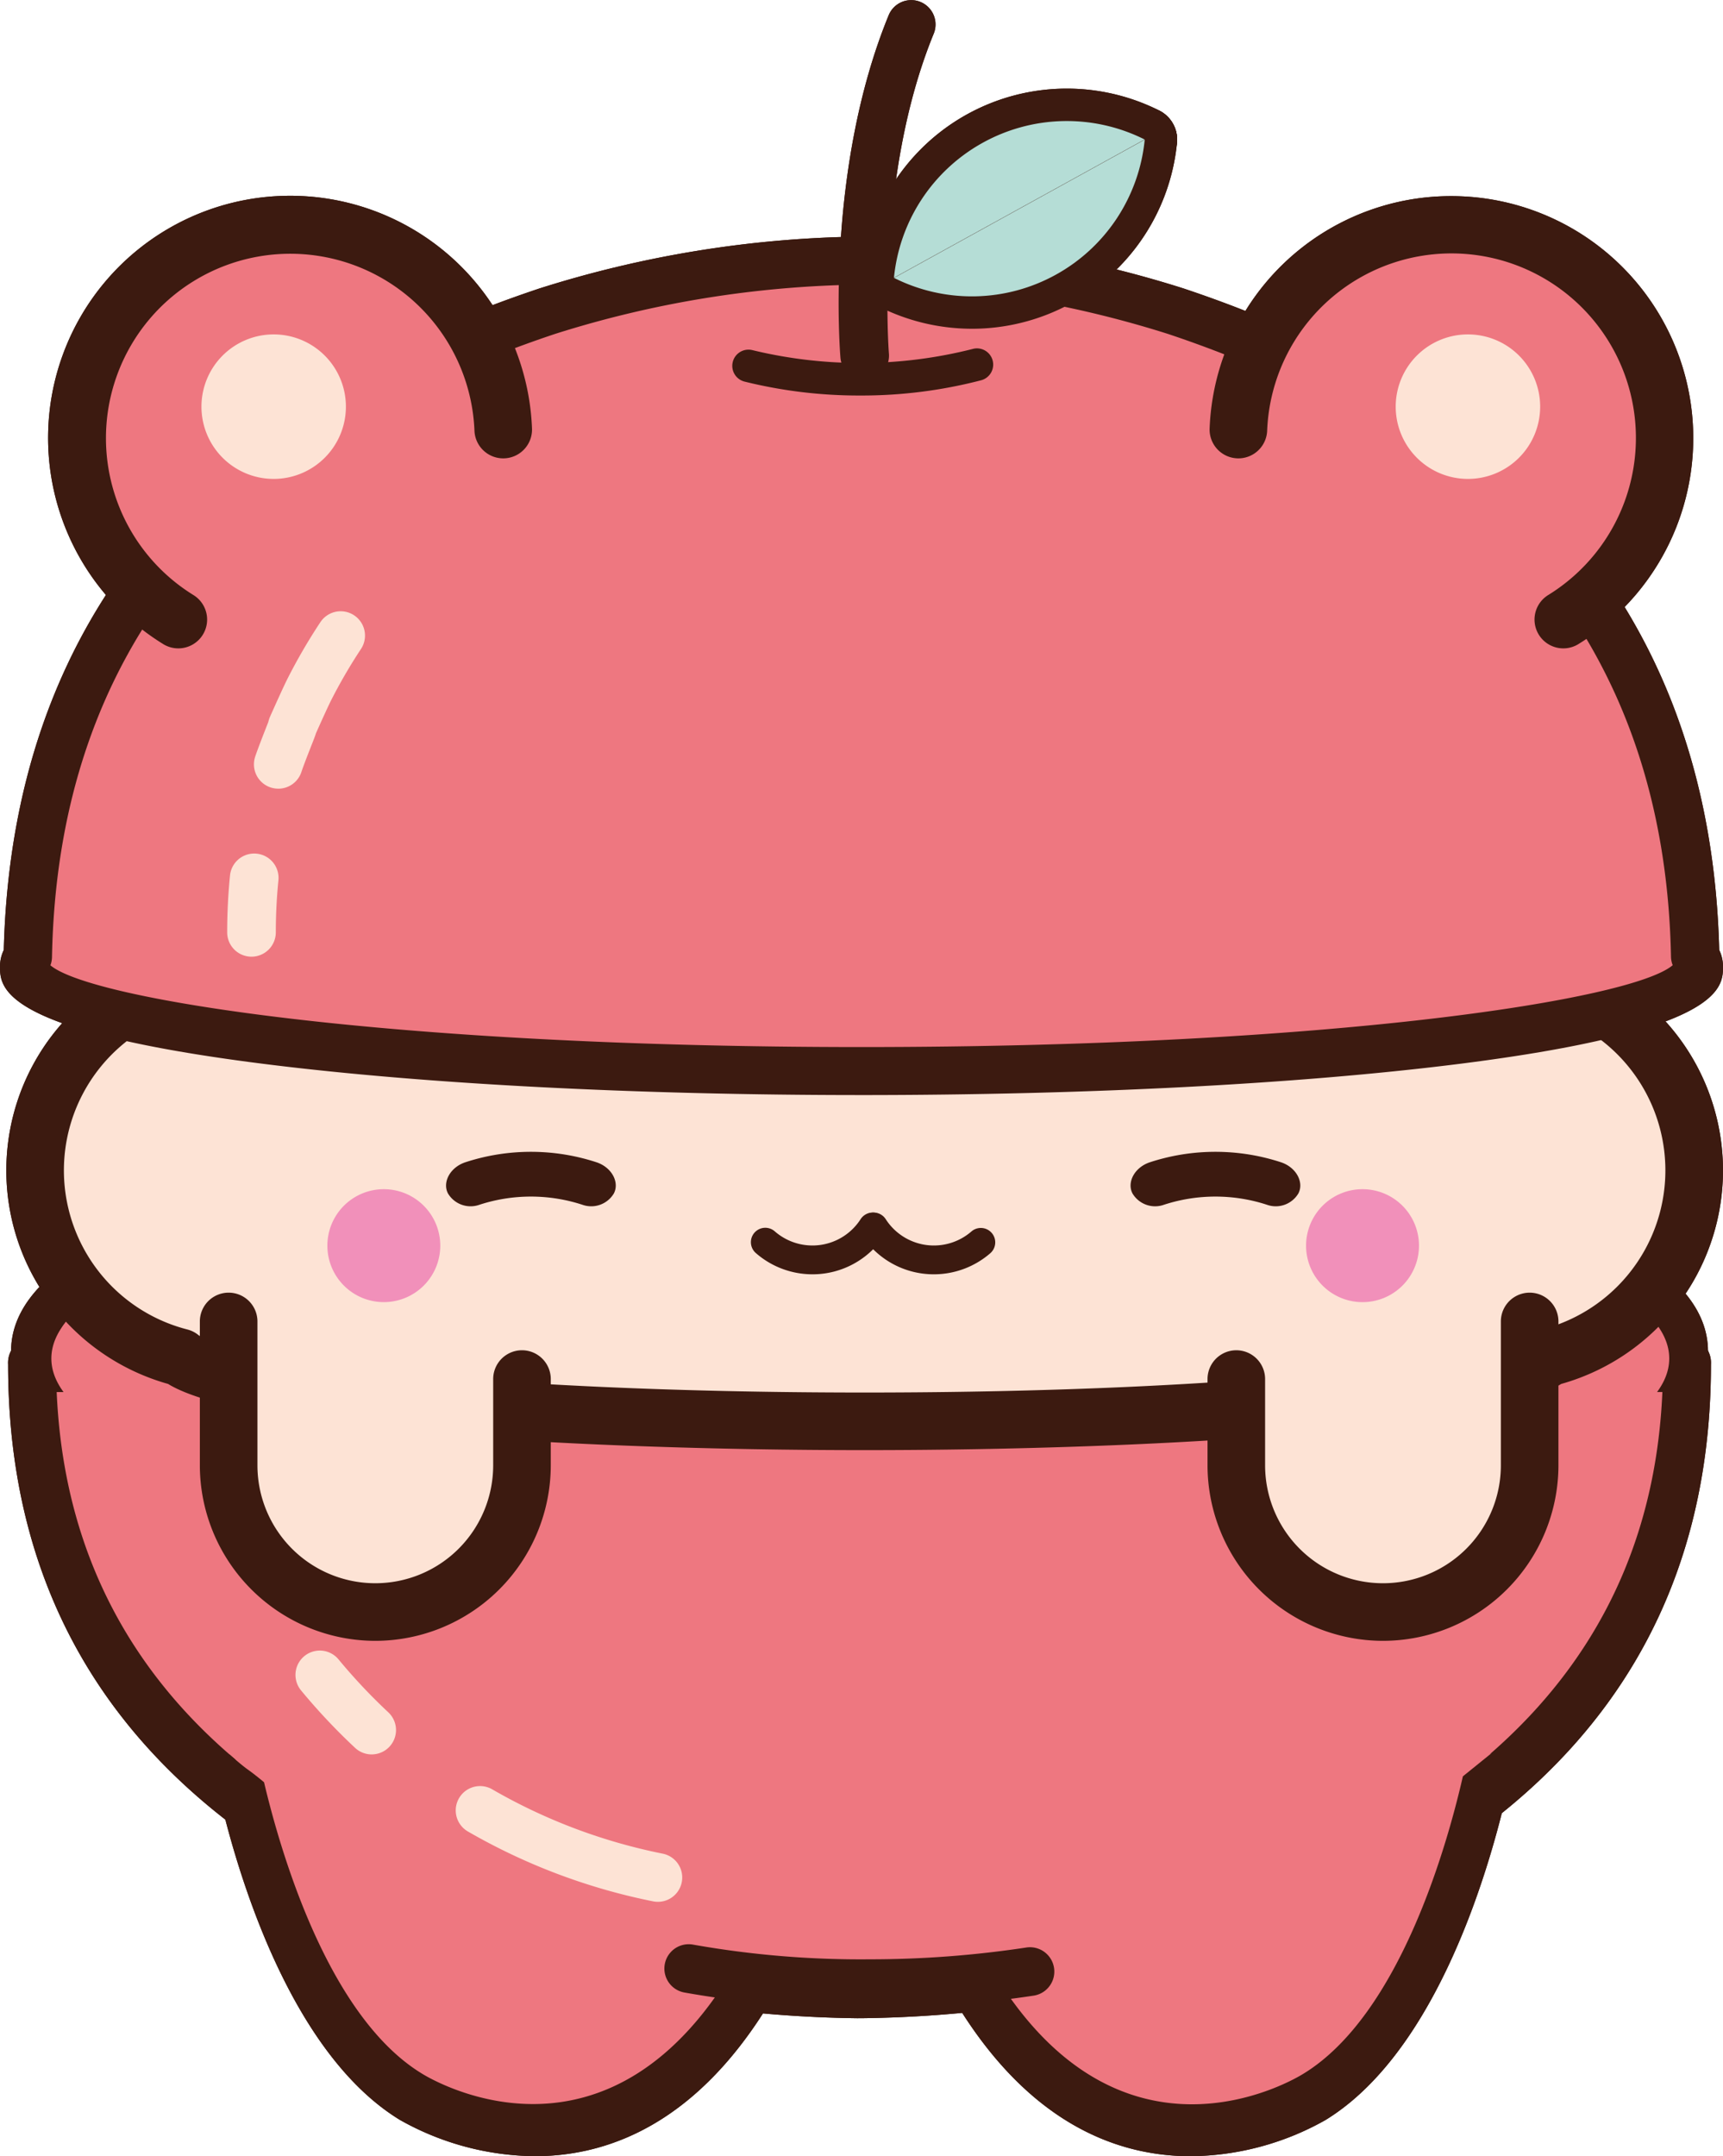 <svg xmlns="http://www.w3.org/2000/svg" xmlns:xlink="http://www.w3.org/1999/xlink" width="189.061" height="236.5" viewBox="0 0 189.061 236.5">
  <defs>
    <clipPath id="clip-path">
      <rect id="Rectángulo_690" data-name="Rectángulo 690" width="189.061" height="236.5" transform="translate(2995.567 3116.99)" fill="none"/>
    </clipPath>
  </defs>
  <g id="Artwork_42" data-name="Artwork 42" transform="translate(-2995.567 -3116.99)">
    <g id="Grupo_1429" data-name="Grupo 1429">
      <g id="Grupo_1428" data-name="Grupo 1428" clip-path="url(#clip-path)">
        <g id="Grupo_1427" data-name="Grupo 1427">
          <g id="Grupo_1426" data-name="Grupo 1426" clip-path="url(#clip-path)">
            <path id="Trazado_2661" data-name="Trazado 2661" d="M3089.881,3290.132c-37.42,0-93.1-6.64-93.1-24.933s55.675-24.932,93.1-24.932,93.1,6.64,93.1,24.932-55.674,24.933-93.1,24.933m0-43.982c-23.993,0-46.525,2.1-63.445,5.923-19.288,4.354-24.384,9.463-24.384,11.556s5.1,7.2,24.384,11.558c16.92,3.819,39.452,5.923,63.445,5.923s46.527-2.1,63.447-5.923c19.287-4.355,24.384-9.464,24.384-11.558s-5.1-7.2-24.384-11.556c-16.92-3.819-39.453-5.923-63.447-5.923" fill="#3c1a10"/>
            <path id="Trazado_2662" data-name="Trazado 2662" d="M3124.067,3330.469a131.094,131.094,0,0,1-33.956,4.863h-.46a131.1,131.1,0,0,1-33.956-4.863c-32.584-9.628-56.6-28.6-56.6-63.817h181.584c0,35.217-24.022,54.189-56.607,63.817" fill="#ed6e6e"/>
            <path id="Trazado_2663" data-name="Trazado 2663" d="M3089.651,3338.356a134.443,134.443,0,0,1-34.612-4.96c-38.872-11.484-58.582-33.94-58.582-66.744a2.848,2.848,0,0,1,2.632-3.023h181.584a2.847,2.847,0,0,1,2.633,3.023c0,32.8-19.715,55.258-58.583,66.744a134.074,134.074,0,0,1-34.6,4.958c-.04,0-.155,0-.264,0Zm-87.864-68.681c1.218,28.064,19.559,47.525,54.565,57.868a129.3,129.3,0,0,0,33.315,4.766l.445,0a129.6,129.6,0,0,0,33.3-4.768c35.006-10.343,53.348-29.8,54.564-57.868Z" fill="#3c1a10"/>
            <path id="Trazado_2664" data-name="Trazado 2664" d="M3021.273,3309.308s4.957,28.831,19.373,37.656c0,0,23.142,14.741,38.858-14.7" fill="#ed6e6e"/>
            <path id="Trazado_2665" data-name="Trazado 2665" d="M3054.277,3353.487a30.647,30.647,0,0,1-14.854-3.992c-15.259-9.341-20.413-38.393-20.624-39.626l1.954-.443s1.3,1.156,2.027,1.67c.758.534,1.76,1.377,1.76,1.377,1.845,7.809,7.062,25.675,17.292,31.938.883.556,20.751,12.646,34.947-12.741l1.935.044,2.941,2.068c-8.412,15.754-18.939,19.705-27.378,19.705" fill="#3c1a10"/>
            <path id="Trazado_2666" data-name="Trazado 2666" d="M3159.2,3309.308s-4.958,28.831-19.373,37.656c0,0-23.142,14.741-38.858-14.7" fill="#ed6e6e"/>
            <path id="Trazado_2667" data-name="Trazado 2667" d="M3126.2,3353.49c-8.436,0-18.966-3.947-27.383-19.708l2.6-2.1,2.233.05c14.194,25.365,34.109,13.239,34.959,12.7,10.573-6.474,15.784-25.193,17.478-32.607l3.114-2.516,2.473.561c-.211,1.232-5.364,30.285-20.659,39.65a30.628,30.628,0,0,1-14.814,3.971" fill="#3c1a10"/>
            <path id="Trazado_2668" data-name="Trazado 2668" d="M3178.73,3265.993c0,11.7-39.741,21.183-88.764,21.183s-88.765-9.485-88.765-21.183,39.741-21.183,88.765-21.183,88.764,9.484,88.764,21.183" fill="#d94d4d"/>
            <path id="Trazado_2669" data-name="Trazado 2669" d="M3160.286,3224.191H3020.6a21.171,21.171,0,0,0-5.261,41.68c5.028,3.962,36.725,7.015,75.1,7.015s70.075-3.053,75.1-7.015a21.171,21.171,0,0,0-5.261-41.68" fill="#fde3d5"/>
            <path id="Trazado_2670" data-name="Trazado 2670" d="M3090.444,3276.044c-32.574,0-68.288-2.249-76.434-7.259a24.33,24.33,0,0,1,6.591-47.753h139.685a24.33,24.33,0,0,1,6.592,47.753c-8.146,5.01-43.86,7.259-76.434,7.259M3020.6,3227.35a18.012,18.012,0,0,0-4.477,35.461,3.154,3.154,0,0,1,1.172.579c3.372,2.656,30.669,6.337,73.148,6.337s69.775-3.681,73.148-6.337a3.142,3.142,0,0,1,1.171-.579,18.012,18.012,0,0,0-4.477-35.461Z" fill="#3c1a10"/>
            <path id="Trazado_2671" data-name="Trazado 2671" d="M3084.716,3256.76a9.445,9.445,0,0,1-6.188-2.31,1.58,1.58,0,1,1,2.071-2.386,6.281,6.281,0,0,0,9.4-1.35,1.58,1.58,0,1,1,2.658,1.709,9.41,9.41,0,0,1-7.943,4.337" fill="#3c1a10"/>
            <path id="Trazado_2672" data-name="Trazado 2672" d="M3098.041,3256.76a9.411,9.411,0,0,1-7.943-4.337,1.58,1.58,0,0,1,2.658-1.709,6.28,6.28,0,0,0,9.4,1.35,1.58,1.58,0,1,1,2.072,2.386,9.446,9.446,0,0,1-6.188,2.31" fill="#3c1a10"/>
            <path id="Trazado_2673" data-name="Trazado 2673" d="M3043.877,3253.618a6.194,6.194,0,1,1-6.194-6.194,6.194,6.194,0,0,1,6.194,6.194" fill="#f190ba"/>
            <path id="Trazado_2674" data-name="Trazado 2674" d="M3138.879,3253.618a6.195,6.195,0,1,0,6.2-6.194,6.195,6.195,0,0,0-6.2,6.194" fill="#f190ba"/>
            <path id="Trazado_2675" data-name="Trazado 2675" d="M3060.988,3244.462a23.146,23.146,0,0,0-14.33,0c-1.736.565-2.565,2.231-1.937,3.428a2.89,2.89,0,0,0,3.457,1.241,18.225,18.225,0,0,1,11.29,0,2.89,2.89,0,0,0,3.457-1.241c.629-1.2-.2-2.864-1.937-3.428" fill="#3c1a10"/>
            <path id="Trazado_2676" data-name="Trazado 2676" d="M3121.769,3244.462a23.143,23.143,0,0,1,14.329,0c1.735.564,2.567,2.231,1.937,3.428a2.888,2.888,0,0,1-3.456,1.241,18.228,18.228,0,0,0-11.291,0,2.887,2.887,0,0,1-3.456-1.241c-.629-1.2.2-2.864,1.937-3.428" fill="#3c1a10"/>
            <path id="Trazado_2677" data-name="Trazado 2677" d="M3052.842,3268.252v9.459a16.094,16.094,0,0,1-32.187,0v-15.778" fill="#fde3d5"/>
            <path id="Trazado_2678" data-name="Trazado 2678" d="M3036.749,3296.963a19.275,19.275,0,0,1-19.253-19.252v-15.778a3.159,3.159,0,0,1,6.319,0v15.778a12.934,12.934,0,0,0,25.868,0v-9.46a3.159,3.159,0,0,1,6.319,0v9.46a19.275,19.275,0,0,1-19.253,19.252" fill="#3c1a10"/>
            <path id="Trazado_2679" data-name="Trazado 2679" d="M3131.225,3268.252v9.459a16.094,16.094,0,0,0,32.187,0v-15.778" fill="#fde3d5"/>
            <path id="Trazado_2680" data-name="Trazado 2680" d="M3147.318,3296.963a19.275,19.275,0,0,1-19.252-19.252v-9.46a3.159,3.159,0,0,1,6.318,0v9.46a12.934,12.934,0,0,0,25.869,0v-15.778a3.159,3.159,0,1,1,6.318,0v15.778a19.275,19.275,0,0,1-19.253,19.252" fill="#3c1a10"/>
            <path id="Trazado_2681" data-name="Trazado 2681" d="M3091.023,3337.235a110.422,110.422,0,0,1-20.36-1.7,2.669,2.669,0,1,1,.949-5.253,105.3,105.3,0,0,0,19.411,1.612,114.42,114.42,0,0,0,17.2-1.3,2.67,2.67,0,0,1,.807,5.278,119.71,119.71,0,0,1-18.008,1.356" fill="#3c1a10"/>
            <path id="Trazado_2682" data-name="Trazado 2682" d="M3181.576,3221.927c-.734-38.907-24.685-60.02-57.021-70.811a117.917,117.917,0,0,0-34.225-5.533v0h-.464v0a117.914,117.914,0,0,0-34.226,5.533c-32.336,10.791-56.288,31.9-57.022,70.811a1.807,1.807,0,0,0-.4,1.066c0,6.337,41.135,11.475,91.878,11.475s91.876-5.138,91.876-11.475a1.8,1.8,0,0,0-.4-1.066" fill="#ed6e6e"/>
            <path id="Trazado_2683" data-name="Trazado 2683" d="M3090.1,3237.1c-24.648,0-47.838-1.2-65.3-3.382-29.233-3.651-29.233-8.43-29.233-10.727a4.148,4.148,0,0,1,.413-1.8c.915-35.438,20.7-59.855,58.814-72.573a121.468,121.468,0,0,1,34.931-5.672c.047,0,.093,0,.141,0h.463c.048,0,.095,0,.141,0a121.458,121.458,0,0,1,34.93,5.672c38.115,12.718,57.9,37.134,58.814,72.573a4.149,4.149,0,0,1,.414,1.8c0,2.3,0,7.076-29.232,10.727-17.46,2.181-40.649,3.382-65.3,3.382m-89-14.234c4.477,3.791,37.414,8.969,89,8.969,51.634,0,84.584-5.188,89.013-8.979a2.671,2.671,0,0,1-.187-.88c-.629-33.348-19.206-56.349-55.214-68.365a115.713,115.713,0,0,0-33.4-5.4l-.086,0h-.249l-.087,0a115.714,115.714,0,0,0-33.4,5.4c-36.009,12.016-54.585,35.017-55.214,68.365a2.611,2.611,0,0,1-.174.89" fill="#3c1a10"/>
            <path id="Trazado_2684" data-name="Trazado 2684" d="M3015.134,3184.947a23.4,23.4,0,1,1,35.652-20.841" fill="#ed6e6e"/>
            <path id="Trazado_2685" data-name="Trazado 2685" d="M3015.131,3188.106a3.144,3.144,0,0,1-1.659-.472,26.559,26.559,0,1,1,40.47-23.655,3.159,3.159,0,1,1-6.313.254,20.226,20.226,0,1,0-30.833,18.027,3.159,3.159,0,0,1-1.665,5.846" fill="#3c1a10"/>
            <path id="Trazado_2686" data-name="Trazado 2686" d="M3033.522,3161.595a7.925,7.925,0,1,1-7.925-7.926,7.925,7.925,0,0,1,7.925,7.926" fill="#fde3d5"/>
            <path id="Trazado_2687" data-name="Trazado 2687" d="M3167.1,3184.947a23.4,23.4,0,1,0-35.653-20.841" fill="#ed6e6e"/>
            <path id="Trazado_2688" data-name="Trazado 2688" d="M3167.107,3188.106a3.16,3.16,0,0,1-1.665-5.846,20.239,20.239,0,1,0-30.833-18.027,3.159,3.159,0,1,1-6.313-.254,26.513,26.513,0,0,1,27.589-25.457,26.547,26.547,0,0,1,12.881,49.112,3.144,3.144,0,0,1-1.659.472" fill="#3c1a10"/>
            <path id="Trazado_2689" data-name="Trazado 2689" d="M3148.715,3161.595a7.925,7.925,0,1,0,7.926-7.926,7.925,7.925,0,0,0-7.926,7.926" fill="#fde3d5"/>
            <path id="Trazado_2690" data-name="Trazado 2690" d="M3090.443,3158.673a2.669,2.669,0,0,1-2.656-2.447c-.07-.838-1.637-20.694,5.3-37.583a2.67,2.67,0,0,1,4.939,2.03c-6.44,15.672-4.935,34.918-4.919,35.109a2.669,2.669,0,0,1-2.438,2.88c-.076.007-.151.011-.225.011" fill="#3c1a10"/>
            <path id="Trazado_2691" data-name="Trazado 2691" d="M3093.659,3151.014a3.561,3.561,0,0,1-3.542-3.913,22.614,22.614,0,0,1,32.639-17.994,3.557,3.557,0,0,1,.128,6.3l-27.507,15.166a3.542,3.542,0,0,1-1.718.443m17.153-17.079a15.481,15.481,0,0,0-10.235,5.641Z" fill="#3c1a10"/>
            <path id="Trazado_2692" data-name="Trazado 2692" d="M3102.219,3153.048a22.689,22.689,0,0,1-10.143-2.394,3.561,3.561,0,0,1-.127-6.3l27.509-15.163a3.56,3.56,0,0,1,5.258,3.471,22.6,22.6,0,0,1-22.5,20.387m12.039-12.865-10.237,5.644a15.466,15.466,0,0,0,10.237-5.644" fill="#3c1a10"/>
            <path id="Trazado_2693" data-name="Trazado 2693" d="M3103.423,3132.636a19.04,19.04,0,0,0-9.764,14.818l27.507-15.164a19.042,19.042,0,0,0-17.743.346" fill="#6faf95"/>
            <path id="Trazado_2694" data-name="Trazado 2694" d="M3111.411,3147.126a19.042,19.042,0,0,1-17.743.346l27.507-15.165a19.042,19.042,0,0,1-9.764,14.819" fill="#b5ddd6"/>
            <path id="Trazado_2695" data-name="Trazado 2695" d="M3089.966,3160.372a52.2,52.2,0,0,1-12.7-1.526,1.779,1.779,0,1,1,.866-3.451,50.263,50.263,0,0,0,24.14-.123,1.779,1.779,0,1,1,.9,3.441,52.033,52.033,0,0,1-13.215,1.659" fill="#3c1a10"/>
            <path id="Trazado_2696" data-name="Trazado 2696" d="M3026.1,3203.494a2.668,2.668,0,0,1-2.536-3.5c.257-.783.909-2.45,1.367-3.618.027-.068.051-.132.077-.2a3.975,3.975,0,0,1,.15-.484l0,0,.038-.084c.017-.044.036-.088.056-.132.033-.077.067-.151.1-.223.416-.929,1.334-2.974,1.771-3.839a62.114,62.114,0,0,1,3.6-6.183,2.669,2.669,0,0,1,4.451,2.947,57.234,57.234,0,0,0-3.286,5.646c-.4.8-1.247,2.685-1.645,3.579-.109.341-.232.654-.337.922-.422,1.075-1.028,2.613-1.265,3.335a2.668,2.668,0,0,1-2.535,1.836" fill="#f9cacb"/>
            <path id="Trazado_2697" data-name="Trazado 2697" d="M3023.163,3221.922a2.669,2.669,0,0,1-2.668-2.668,62.663,62.663,0,0,1,.316-6.289,2.669,2.669,0,0,1,5.31.539,57.254,57.254,0,0,0-.29,5.75,2.668,2.668,0,0,1-2.668,2.668" fill="#f9cacb"/>
            <path id="Trazado_2698" data-name="Trazado 2698" d="M3036.35,3309.42a2.657,2.657,0,0,1-1.822-.72,67.532,67.532,0,0,1-5.938-6.312,2.669,2.669,0,0,1,4.115-3.4,62.242,62.242,0,0,0,5.468,5.813,2.668,2.668,0,0,1-1.823,4.618" fill="#f9cacb"/>
            <path id="Trazado_2699" data-name="Trazado 2699" d="M3067.756,3325.589a2.71,2.71,0,0,1-.526-.052,66.909,66.909,0,0,1-20.32-7.662,2.669,2.669,0,0,1,2.667-4.625,61.53,61.53,0,0,0,18.7,7.054,2.668,2.668,0,0,1-.521,5.285" fill="#f9cacb"/>
            <path id="Trazado_2700" data-name="Trazado 2700" d="M3089.881,3290.132c-37.42,0-93.1-6.64-93.1-24.933s55.675-24.932,93.1-24.932,93.1,6.64,93.1,24.932-55.674,24.933-93.1,24.933m0-43.982c-23.993,0-46.525,2.1-63.445,5.923-19.288,4.354-24.384,9.463-24.384,11.556s5.1,7.2,24.384,11.558c16.92,3.819,39.452,5.923,63.445,5.923s46.527-2.1,63.447-5.923c19.287-4.355,24.384-9.464,24.384-11.558s-5.1-7.2-24.384-11.556c-16.92-3.819-39.453-5.923-63.447-5.923" fill="#3c1a10"/>
            <path id="Trazado_2701" data-name="Trazado 2701" d="M3124.067,3330.469a131.094,131.094,0,0,1-33.956,4.863h-.46a131.1,131.1,0,0,1-33.956-4.863c-32.584-9.628-56.6-28.6-56.6-63.817h181.584c0,35.217-24.022,54.189-56.607,63.817" fill="#ee7780"/>
            <path id="Trazado_2702" data-name="Trazado 2702" d="M3089.651,3338.356a134.443,134.443,0,0,1-34.612-4.96c-38.872-11.484-58.582-33.94-58.582-66.744a2.848,2.848,0,0,1,2.632-3.023h181.584a2.847,2.847,0,0,1,2.633,3.023c0,32.8-19.715,55.258-58.583,66.744a134.074,134.074,0,0,1-34.6,4.958c-.04,0-.155,0-.264,0Zm-87.864-68.681c1.218,28.064,19.559,47.525,54.565,57.868a129.3,129.3,0,0,0,33.315,4.766l.445,0a129.6,129.6,0,0,0,33.3-4.768c35.006-10.343,53.348-29.8,54.564-57.868Z" fill="#3c1a10"/>
            <path id="Trazado_2703" data-name="Trazado 2703" d="M3021.273,3309.308s4.957,28.831,19.373,37.656c0,0,23.142,14.741,38.858-14.7" fill="#ee7780"/>
            <path id="Trazado_2704" data-name="Trazado 2704" d="M3054.277,3353.487a30.647,30.647,0,0,1-14.854-3.992c-15.259-9.341-20.413-38.393-20.624-39.626l1.954-.443s1.3,1.156,2.027,1.67c.758.534,1.76,1.377,1.76,1.377,1.845,7.809,7.062,25.675,17.292,31.938.883.556,20.751,12.646,34.947-12.741l1.935.044,2.941,2.068c-8.412,15.754-18.939,19.705-27.378,19.705" fill="#3c1a10"/>
            <path id="Trazado_2705" data-name="Trazado 2705" d="M3159.2,3309.308s-4.958,28.831-19.373,37.656c0,0-23.142,14.741-38.858-14.7" fill="#ee7780"/>
            <path id="Trazado_2706" data-name="Trazado 2706" d="M3126.2,3353.49c-8.436,0-18.966-3.947-27.383-19.708l2.6-2.1,2.233.05c14.194,25.365,34.109,13.239,34.959,12.7,10.573-6.474,15.784-25.193,17.478-32.607l3.114-2.516,2.473.561c-.211,1.232-5.364,30.285-20.659,39.65a30.628,30.628,0,0,1-14.814,3.971" fill="#3c1a10"/>
            <path id="Trazado_2707" data-name="Trazado 2707" d="M3178.73,3265.993c0,11.7-39.741,21.183-88.764,21.183s-88.765-9.485-88.765-21.183,39.741-21.183,88.765-21.183,88.764,9.484,88.764,21.183" fill="#ee7780"/>
            <path id="Trazado_2708" data-name="Trazado 2708" d="M3160.286,3224.191H3020.6a21.171,21.171,0,0,0-5.261,41.68c5.028,3.962,36.725,7.015,75.1,7.015s70.075-3.053,75.1-7.015a21.171,21.171,0,0,0-5.261-41.68" fill="#fde3d5"/>
            <path id="Trazado_2709" data-name="Trazado 2709" d="M3090.444,3276.044c-32.574,0-68.288-2.249-76.434-7.259a24.33,24.33,0,0,1,6.591-47.753h139.685a24.33,24.33,0,0,1,6.592,47.753c-8.146,5.01-43.86,7.259-76.434,7.259M3020.6,3227.35a18.012,18.012,0,0,0-4.477,35.461,3.154,3.154,0,0,1,1.172.579c3.372,2.656,30.669,6.337,73.148,6.337s69.775-3.681,73.148-6.337a3.142,3.142,0,0,1,1.171-.579,18.012,18.012,0,0,0-4.477-35.461Z" fill="#3c1a10"/>
            <path id="Trazado_2710" data-name="Trazado 2710" d="M3084.716,3256.76a9.445,9.445,0,0,1-6.188-2.31,1.58,1.58,0,1,1,2.071-2.386,6.281,6.281,0,0,0,9.4-1.35,1.58,1.58,0,1,1,2.658,1.709,9.41,9.41,0,0,1-7.943,4.337" fill="#3c1a10"/>
            <path id="Trazado_2711" data-name="Trazado 2711" d="M3098.041,3256.76a9.411,9.411,0,0,1-7.943-4.337,1.58,1.58,0,0,1,2.658-1.709,6.28,6.28,0,0,0,9.4,1.35,1.58,1.58,0,1,1,2.072,2.386,9.446,9.446,0,0,1-6.188,2.31" fill="#3c1a10"/>
            <path id="Trazado_2712" data-name="Trazado 2712" d="M3043.877,3253.618a6.194,6.194,0,1,1-6.194-6.194,6.194,6.194,0,0,1,6.194,6.194" fill="#f190ba"/>
            <path id="Trazado_2713" data-name="Trazado 2713" d="M3138.879,3253.618a6.195,6.195,0,1,0,6.2-6.194,6.195,6.195,0,0,0-6.2,6.194" fill="#f190ba"/>
            <path id="Trazado_2714" data-name="Trazado 2714" d="M3060.988,3244.462a23.146,23.146,0,0,0-14.33,0c-1.736.565-2.565,2.231-1.937,3.428a2.89,2.89,0,0,0,3.457,1.241,18.225,18.225,0,0,1,11.29,0,2.89,2.89,0,0,0,3.457-1.241c.629-1.2-.2-2.864-1.937-3.428" fill="#3c1a10"/>
            <path id="Trazado_2715" data-name="Trazado 2715" d="M3121.769,3244.462a23.143,23.143,0,0,1,14.329,0c1.735.564,2.567,2.231,1.937,3.428a2.888,2.888,0,0,1-3.456,1.241,18.228,18.228,0,0,0-11.291,0,2.887,2.887,0,0,1-3.456-1.241c-.629-1.2.2-2.864,1.937-3.428" fill="#3c1a10"/>
            <path id="Trazado_2716" data-name="Trazado 2716" d="M3052.842,3268.252v9.459a16.094,16.094,0,0,1-32.187,0v-15.778" fill="#fde3d5"/>
            <path id="Trazado_2717" data-name="Trazado 2717" d="M3036.749,3296.963a19.275,19.275,0,0,1-19.253-19.252v-15.778a3.159,3.159,0,0,1,6.319,0v15.778a12.934,12.934,0,0,0,25.868,0v-9.46a3.159,3.159,0,0,1,6.319,0v9.46a19.275,19.275,0,0,1-19.253,19.252" fill="#3c1a10"/>
            <path id="Trazado_2718" data-name="Trazado 2718" d="M3131.225,3268.252v9.459a16.094,16.094,0,0,0,32.187,0v-15.778" fill="#fde3d5"/>
            <path id="Trazado_2719" data-name="Trazado 2719" d="M3147.318,3296.963a19.275,19.275,0,0,1-19.252-19.252v-9.46a3.159,3.159,0,0,1,6.318,0v9.46a12.934,12.934,0,0,0,25.869,0v-15.778a3.159,3.159,0,1,1,6.318,0v15.778a19.275,19.275,0,0,1-19.253,19.252" fill="#3c1a10"/>
            <path id="Trazado_2720" data-name="Trazado 2720" d="M3091.023,3337.235a110.422,110.422,0,0,1-20.36-1.7,2.669,2.669,0,1,1,.949-5.253,105.3,105.3,0,0,0,19.411,1.612,114.42,114.42,0,0,0,17.2-1.3,2.67,2.67,0,0,1,.807,5.278,119.71,119.71,0,0,1-18.008,1.356" fill="#3c1a10"/>
            <path id="Trazado_2721" data-name="Trazado 2721" d="M3181.576,3221.927c-.734-38.907-24.685-60.02-57.021-70.811a117.917,117.917,0,0,0-34.225-5.533v0h-.464v0a117.914,117.914,0,0,0-34.226,5.533c-32.336,10.791-56.288,31.9-57.022,70.811a1.807,1.807,0,0,0-.4,1.066c0,6.337,41.135,11.475,91.878,11.475s91.876-5.138,91.876-11.475a1.8,1.8,0,0,0-.4-1.066" fill="#ee7780"/>
            <path id="Trazado_2722" data-name="Trazado 2722" d="M3090.1,3237.1c-24.648,0-47.838-1.2-65.3-3.382-29.233-3.651-29.233-8.43-29.233-10.727a4.148,4.148,0,0,1,.413-1.8c.915-35.438,20.7-59.855,58.814-72.573a121.468,121.468,0,0,1,34.931-5.672c.047,0,.093,0,.141,0h.463c.048,0,.095,0,.141,0a121.458,121.458,0,0,1,34.93,5.672c38.115,12.718,57.9,37.134,58.814,72.573a4.149,4.149,0,0,1,.414,1.8c0,2.3,0,7.076-29.232,10.727-17.46,2.181-40.649,3.382-65.3,3.382m-89-14.234c4.477,3.791,37.414,8.969,89,8.969,51.634,0,84.584-5.188,89.013-8.979a2.671,2.671,0,0,1-.187-.88c-.629-33.348-19.206-56.349-55.214-68.365a115.713,115.713,0,0,0-33.4-5.4l-.086,0h-.249l-.087,0a115.714,115.714,0,0,0-33.4,5.4c-36.009,12.016-54.585,35.017-55.214,68.365a2.611,2.611,0,0,1-.174.89" fill="#3c1a10"/>
            <path id="Trazado_2723" data-name="Trazado 2723" d="M3015.134,3184.947a23.4,23.4,0,1,1,35.652-20.841" fill="#ee7780"/>
            <path id="Trazado_2724" data-name="Trazado 2724" d="M3015.131,3188.106a3.144,3.144,0,0,1-1.659-.472,26.559,26.559,0,1,1,40.47-23.655,3.159,3.159,0,1,1-6.313.254,20.226,20.226,0,1,0-30.833,18.027,3.159,3.159,0,0,1-1.665,5.846" fill="#3c1a10"/>
            <path id="Trazado_2725" data-name="Trazado 2725" d="M3033.522,3161.595a7.925,7.925,0,1,1-7.925-7.926,7.925,7.925,0,0,1,7.925,7.926" fill="#fde3d5"/>
            <path id="Trazado_2726" data-name="Trazado 2726" d="M3167.1,3184.947a23.4,23.4,0,1,0-35.653-20.841" fill="#ee7780"/>
            <path id="Trazado_2727" data-name="Trazado 2727" d="M3167.107,3188.106a3.16,3.16,0,0,1-1.665-5.846,20.239,20.239,0,1,0-30.833-18.027,3.159,3.159,0,1,1-6.313-.254,26.513,26.513,0,0,1,27.589-25.457,26.547,26.547,0,0,1,12.881,49.112,3.144,3.144,0,0,1-1.659.472" fill="#3c1a10"/>
            <path id="Trazado_2728" data-name="Trazado 2728" d="M3148.715,3161.595a7.925,7.925,0,1,0,7.926-7.926,7.925,7.925,0,0,0-7.926,7.926" fill="#fde3d5"/>
            <path id="Trazado_2729" data-name="Trazado 2729" d="M3090.443,3158.673a2.669,2.669,0,0,1-2.656-2.447c-.07-.838-1.637-20.694,5.3-37.583a2.67,2.67,0,0,1,4.939,2.03c-6.44,15.672-4.935,34.918-4.919,35.109a2.669,2.669,0,0,1-2.438,2.88c-.076.007-.151.011-.225.011" fill="#3c1a10"/>
            <path id="Trazado_2730" data-name="Trazado 2730" d="M3093.659,3151.014a3.561,3.561,0,0,1-3.542-3.913,22.614,22.614,0,0,1,32.639-17.994,3.557,3.557,0,0,1,.128,6.3l-27.507,15.166a3.542,3.542,0,0,1-1.718.443m17.153-17.079a15.481,15.481,0,0,0-10.235,5.641Z" fill="#3c1a10"/>
            <path id="Trazado_2731" data-name="Trazado 2731" d="M3102.219,3153.048a22.689,22.689,0,0,1-10.143-2.394,3.561,3.561,0,0,1-.127-6.3l27.509-15.163a3.56,3.56,0,0,1,5.258,3.471,22.6,22.6,0,0,1-22.5,20.387m12.039-12.865-10.237,5.644a15.466,15.466,0,0,0,10.237-5.644" fill="#3c1a10"/>
            <path id="Trazado_2732" data-name="Trazado 2732" d="M3103.423,3132.636a19.04,19.04,0,0,0-9.764,14.818l27.507-15.164a19.042,19.042,0,0,0-17.743.346" fill="#b5ddd6"/>
            <path id="Trazado_2733" data-name="Trazado 2733" d="M3111.411,3147.126a19.042,19.042,0,0,1-17.743.346l27.507-15.165a19.042,19.042,0,0,1-9.764,14.819" fill="#b5ddd6"/>
            <path id="Trazado_2734" data-name="Trazado 2734" d="M3089.966,3160.372a52.2,52.2,0,0,1-12.7-1.526,1.779,1.779,0,1,1,.866-3.451,50.263,50.263,0,0,0,24.14-.123,1.779,1.779,0,1,1,.9,3.441,52.033,52.033,0,0,1-13.215,1.659" fill="#3c1a10"/>
            <path id="Trazado_2735" data-name="Trazado 2735" d="M3026.1,3203.494a2.668,2.668,0,0,1-2.536-3.5c.257-.783.909-2.45,1.367-3.618.027-.068.051-.132.077-.2a3.975,3.975,0,0,1,.15-.484l0,0,.038-.084c.017-.044.036-.088.056-.132.033-.077.067-.151.1-.223.416-.929,1.334-2.974,1.771-3.839a62.114,62.114,0,0,1,3.6-6.183,2.669,2.669,0,0,1,4.451,2.947,57.234,57.234,0,0,0-3.286,5.646c-.4.8-1.247,2.685-1.645,3.579-.109.341-.232.654-.337.922-.422,1.075-1.028,2.613-1.265,3.335a2.668,2.668,0,0,1-2.535,1.836" fill="#fde3d5"/>
            <path id="Trazado_2736" data-name="Trazado 2736" d="M3023.163,3221.922a2.669,2.669,0,0,1-2.668-2.668,62.663,62.663,0,0,1,.316-6.289,2.669,2.669,0,0,1,5.31.539,57.254,57.254,0,0,0-.29,5.75,2.668,2.668,0,0,1-2.668,2.668" fill="#fde3d5"/>
            <path id="Trazado_2737" data-name="Trazado 2737" d="M3036.35,3309.42a2.657,2.657,0,0,1-1.822-.72,67.532,67.532,0,0,1-5.938-6.312,2.669,2.669,0,0,1,4.115-3.4,62.242,62.242,0,0,0,5.468,5.813,2.668,2.668,0,0,1-1.823,4.618" fill="#fde3d5"/>
            <path id="Trazado_2738" data-name="Trazado 2738" d="M3067.756,3325.589a2.71,2.71,0,0,1-.526-.052,66.909,66.909,0,0,1-20.32-7.662,2.669,2.669,0,0,1,2.667-4.625,61.53,61.53,0,0,0,18.7,7.054,2.668,2.668,0,0,1-.521,5.285" fill="#fde3d5"/>
          </g>
        </g>
      </g>
    </g>
  </g>
</svg>
